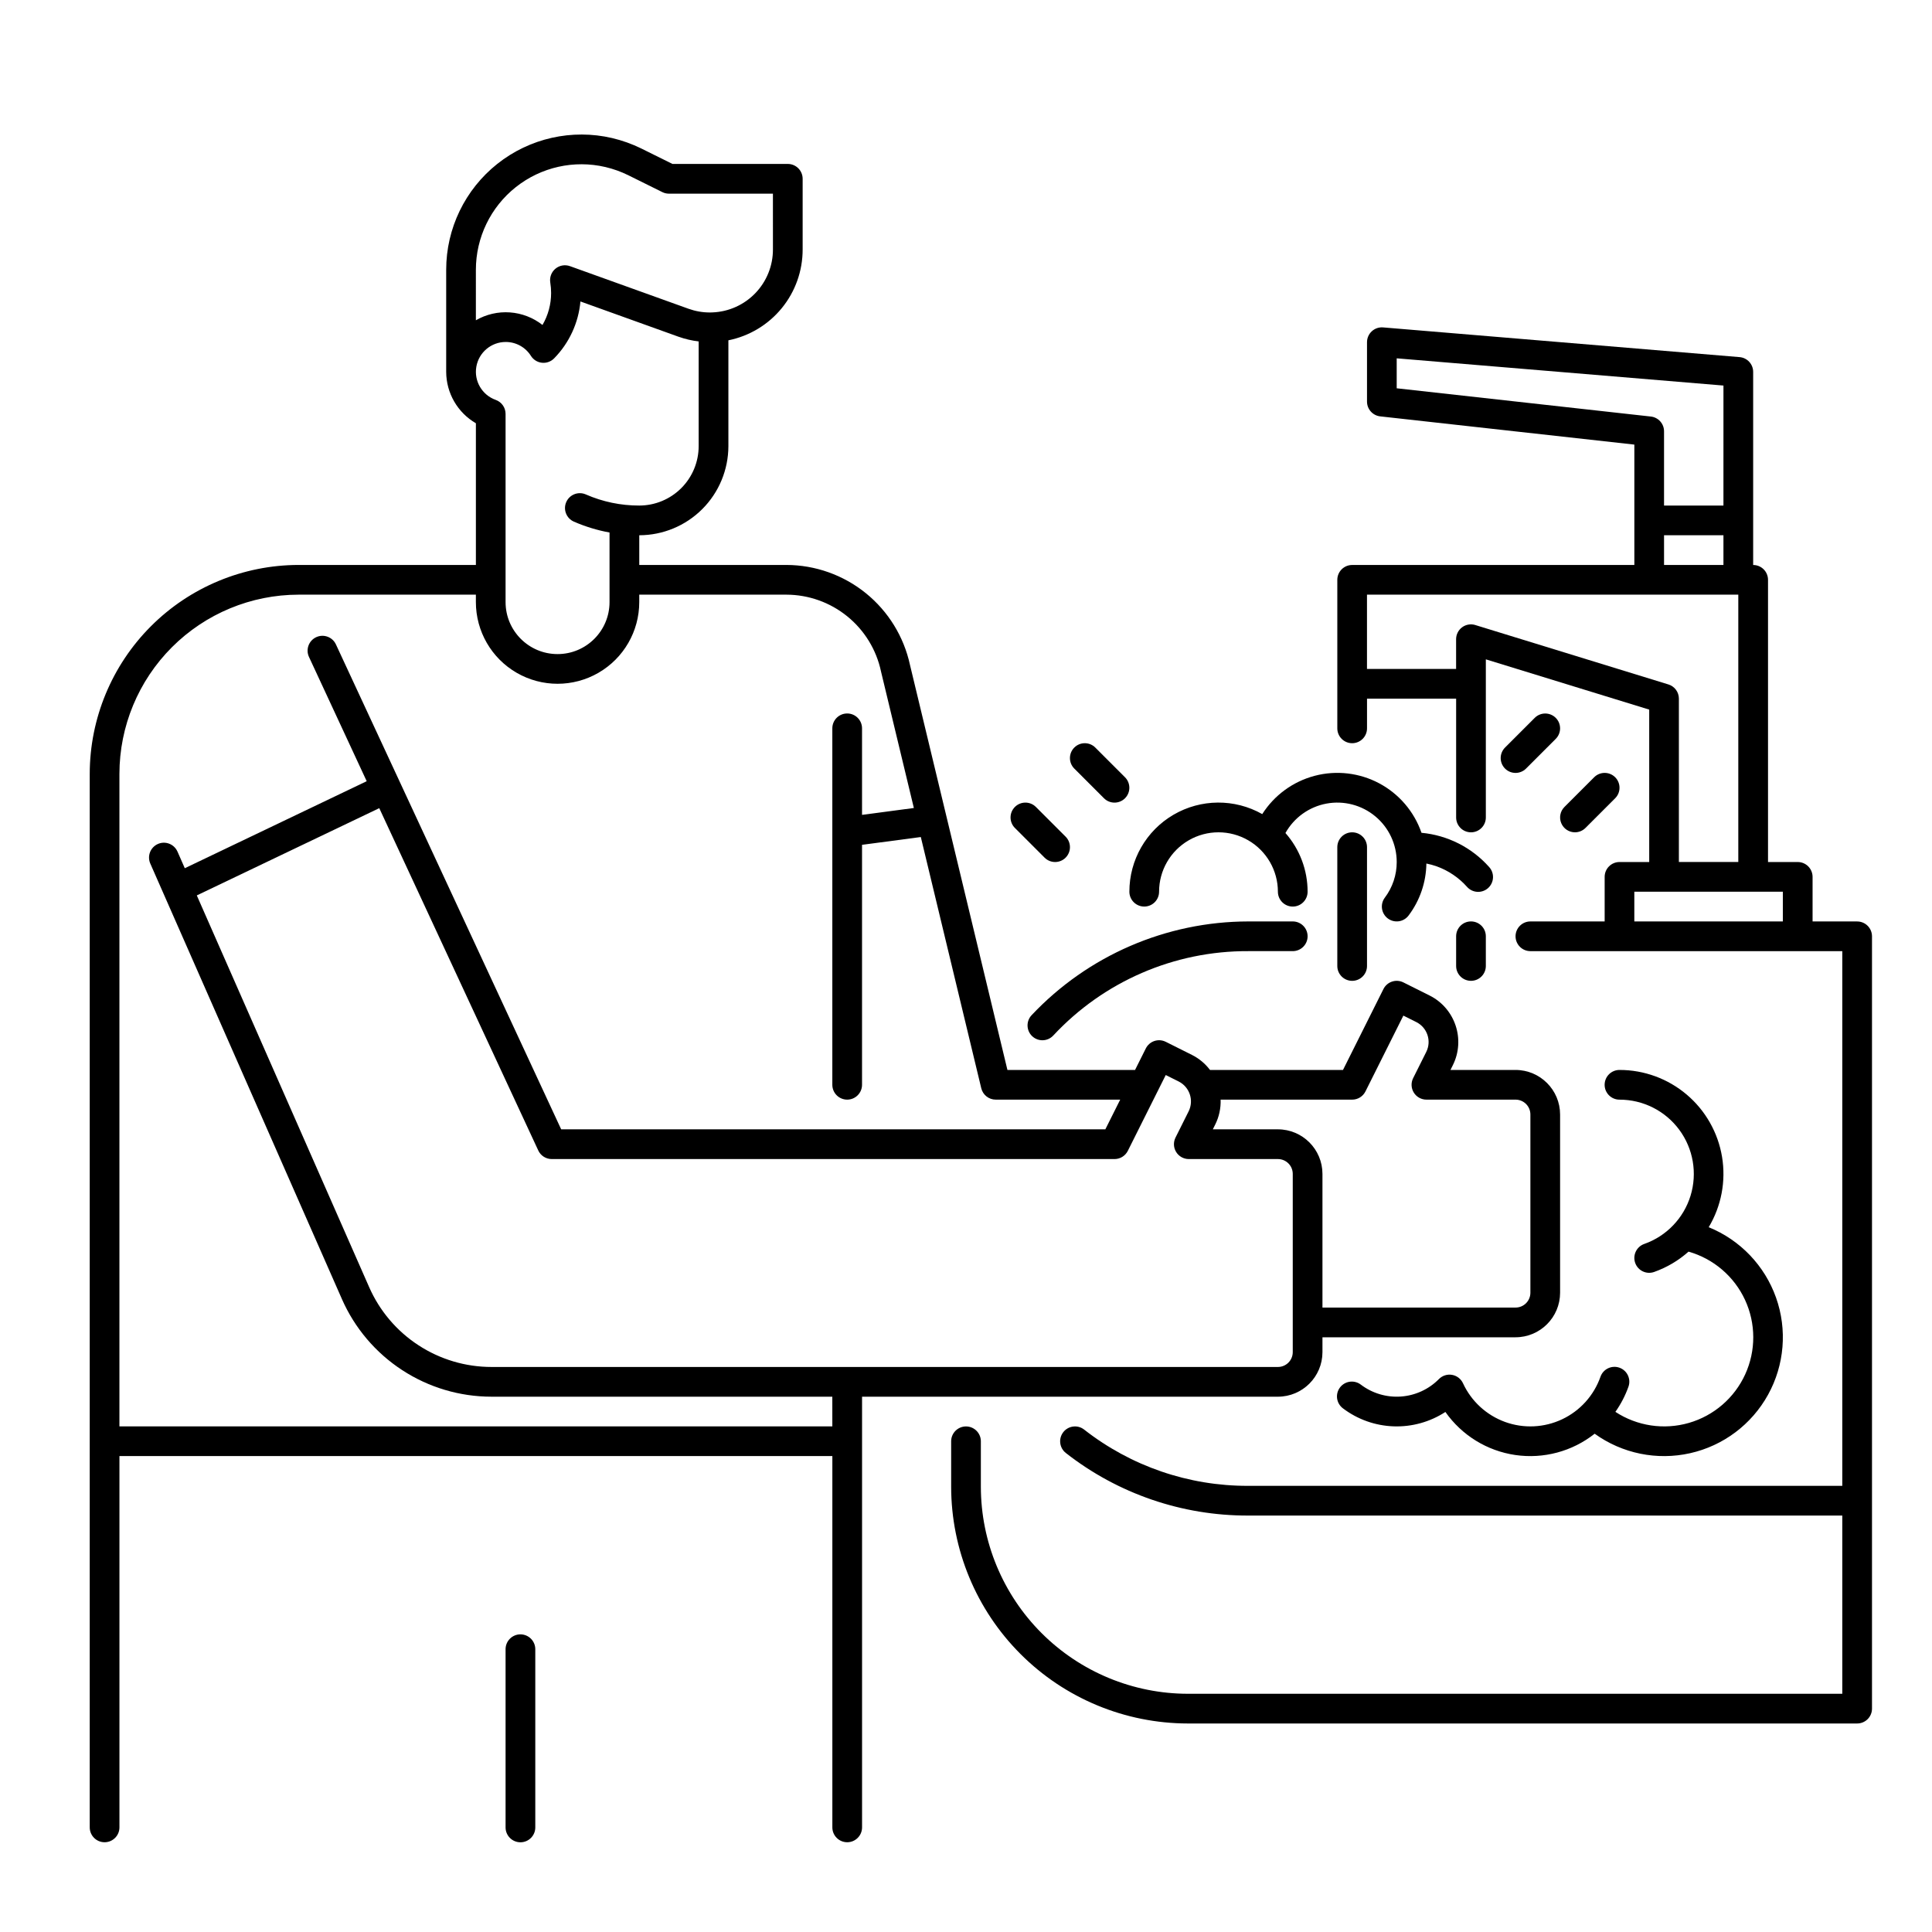 <?xml version="1.0" encoding="UTF-8"?>
<!-- Uploaded to: ICON Repo, www.iconrepo.com, Generator: ICON Repo Mixer Tools -->
<svg fill="#000000" width="800px" height="800px" version="1.1" viewBox="144 144 512 512" xmlns="http://www.w3.org/2000/svg">
 <g>
  <path d="m482.66 514.14c6.516-0.008 11.801-5.293 11.805-11.809v-3.938h51.172c6.516-0.008 11.801-5.289 11.805-11.809v-47.23c-0.004-6.519-5.289-11.801-11.805-11.809h-17.25l0.625-1.25c3.394-6.805 0.637-15.07-6.156-18.477l-6.945-3.473h-0.004c-0.934-0.469-2.016-0.547-3.004-0.215-0.992 0.328-1.809 1.039-2.277 1.973l-10.719 21.441h-35.246c-1.27-1.68-2.906-3.043-4.785-3.984l-6.941-3.473h-0.004c-0.934-0.469-2.012-0.543-3.004-0.215-0.992 0.332-1.809 1.043-2.277 1.977l-2.848 5.695h-33.824l-25.82-107.32c-1.617-7.488-5.742-14.195-11.691-19.016-5.953-4.82-13.371-7.465-21.027-7.492h-39.027v-7.871c6.262-0.008 12.266-2.5 16.691-6.926 4.426-4.426 6.918-10.43 6.926-16.691v-28.043c5.559-1.121 10.559-4.133 14.148-8.523 3.59-4.394 5.543-9.895 5.531-15.566v-18.715c0-1.043-0.414-2.047-1.152-2.785s-1.742-1.152-2.785-1.152h-30.566l-8.238-4.082c-2.465-1.211-5.059-2.141-7.734-2.773-10.648-2.484-21.855 0.027-30.422 6.824-8.57 6.801-13.566 17.137-13.566 28.074v27.07c0.023 5.613 3.019 10.793 7.871 13.613v37.547h-46.984c-14.676 0.016-28.746 5.852-39.121 16.23-10.375 10.375-16.215 24.445-16.23 39.121v279.21c0 2.172 1.762 3.934 3.938 3.934 2.172 0 3.934-1.762 3.934-3.934v-98.402h188.93v98.402c0 2.172 1.762 3.934 3.938 3.934 2.172 0 3.934-1.762 3.934-3.934v-114.14zm19.68-78.719v-0.004c1.488 0 2.852-0.84 3.519-2.176l10.047-20.094 3.426 1.711c2.914 1.461 4.094 5 2.641 7.914l-3.473 6.945-0.004 0.004c-0.609 1.219-0.543 2.668 0.176 3.828 0.715 1.16 1.984 1.867 3.348 1.867h23.617c1.043 0 2.043 0.414 2.781 1.152 0.738 0.738 1.152 1.742 1.152 2.785v47.23c0 1.043-0.414 2.047-1.152 2.785-0.738 0.738-1.738 1.152-2.781 1.152h-51.172v-35.426c-0.004-6.516-5.289-11.801-11.805-11.809h-17.25l0.621-1.246h0.004c1.027-2.051 1.523-4.328 1.441-6.625zm-49.406-6.527 3.422 1.711-0.004-0.004c2.914 1.461 4.098 5.004 2.644 7.922l-3.473 6.941c-0.609 1.223-0.547 2.672 0.172 3.832 0.715 1.16 1.984 1.867 3.348 1.867h23.617c1.043 0 2.043 0.414 2.781 1.152 0.738 0.738 1.152 1.738 1.152 2.781v47.234c0 1.043-0.414 2.043-1.152 2.781-0.738 0.738-1.738 1.152-2.781 1.152h-208.41c-6.875 0-13.598-2-19.355-5.758-5.758-3.754-10.297-9.105-13.066-15.398l-45.676-103.81 48.355-23.125 42.137 90.711v0.004c0.645 1.387 2.039 2.277 3.57 2.277h149.15c1.488 0 2.852-0.844 3.519-2.176zm-182.82-213.4c0-8.531 3.898-16.602 10.586-21.906 6.688-5.305 15.43-7.266 23.738-5.324 2.09 0.492 4.117 1.219 6.043 2.164l9.055 4.488c0.543 0.27 1.141 0.406 1.746 0.406h27.551l0.004 14.781c0.008 4.309-1.656 8.453-4.637 11.562-2.981 3.113-7.051 4.949-11.355 5.125-0.234 0.016-0.477 0.023-0.719 0.023v-0.004c-1.926 0.004-3.84-0.332-5.656-0.984l-31.43-11.297 0.004 0.004c-1.312-0.473-2.773-0.215-3.844 0.676-1.07 0.887-1.594 2.277-1.371 3.652 0.148 0.922 0.223 1.852 0.223 2.785 0.004 2.977-0.785 5.902-2.285 8.473-2.481-1.945-5.488-3.106-8.637-3.328-3.144-0.223-6.285 0.504-9.016 2.086zm7.902 19.129v0.004c2.719-0.008 5.25 1.391 6.691 3.695 0.645 1.02 1.719 1.688 2.918 1.812 1.195 0.125 2.387-0.305 3.227-1.168 3.992-4.07 6.453-9.398 6.969-15.074l25.984 9.34h0.004c1.727 0.613 3.523 1.035 5.344 1.25v27.754c-0.004 4.176-1.664 8.176-4.613 11.129-2.953 2.949-6.953 4.609-11.129 4.613-4.875 0.012-9.703-0.992-14.168-2.949-1.992-0.871-4.312 0.035-5.184 2.027-0.871 1.992 0.035 4.312 2.027 5.184 3.027 1.32 6.195 2.289 9.445 2.883v18.441c0 7.609-6.168 13.777-13.773 13.777-7.609 0-13.777-6.168-13.777-13.777v-49.879c0-1.664-1.047-3.148-2.613-3.707-3.621-1.289-5.789-5-5.137-8.785 0.652-3.789 3.934-6.559 7.777-6.566zm86.562 287.39h-188.93v-172.94c0.016-12.59 5.019-24.66 13.922-33.559 8.902-8.902 20.969-13.91 33.559-13.922h46.984v1.969c0 7.734 4.125 14.879 10.824 18.746 6.699 3.867 14.949 3.867 21.648 0s10.824-11.012 10.824-18.746v-1.969h39.027c5.863 0.02 11.543 2.047 16.098 5.742 4.555 3.695 7.707 8.836 8.934 14.57 0.008 0.039 0.016 0.074 0.023 0.109l8.691 36.113-13.734 1.824v-22.934c0-2.176-1.762-3.938-3.934-3.938-2.176 0-3.938 1.762-3.938 3.938v94.465c0 2.172 1.762 3.934 3.938 3.934 2.172 0 3.934-1.762 3.934-3.934v-63.594l15.578-2.066 16.02 66.574c0.426 1.77 2.008 3.019 3.828 3.019h32.992l-3.938 7.871h-144.21l-59.695-128.51c-0.918-1.973-3.258-2.828-5.231-1.914-1.969 0.918-2.824 3.258-1.91 5.231l15.297 32.934-48.207 23.059-1.914-4.356h-0.004c-0.41-0.969-1.191-1.734-2.172-2.125-0.977-0.391-2.07-0.371-3.035 0.055s-1.719 1.219-2.094 2.203-0.34 2.078 0.098 3.035l50.766 115.38c3.383 7.688 8.934 14.227 15.969 18.816 7.035 4.594 15.254 7.039 23.656 7.043h90.332z"/>
  <path d="m281.92 577.12c-2.172 0-3.938 1.766-3.938 3.938v47.234c0 2.172 1.766 3.934 3.938 3.934 2.176 0 3.938-1.762 3.938-3.934v-47.234c0-1.043-0.414-2.043-1.152-2.781-0.738-0.738-1.742-1.156-2.785-1.156z"/>
  <path d="m486.59 388.19h-11.809c-21.738 0.035-42.504 9.027-57.406 24.855-1.488 1.586-1.406 4.078 0.176 5.566 1.586 1.488 4.078 1.406 5.566-0.176 13.344-14.344 32.074-22.457 51.664-22.375h11.809c2.176 0 3.938-1.762 3.938-3.938 0-2.172-1.762-3.934-3.938-3.934z"/>
  <path d="m636.16 388.19h-11.809v-11.809c0-1.043-0.414-2.047-1.152-2.785-0.738-0.738-1.738-1.152-2.785-1.152h-7.871v-74.781c0-1.047-0.414-2.047-1.152-2.785-0.738-0.738-1.738-1.152-2.785-1.152v-51.168c0-2.047-1.566-3.754-3.609-3.922l-94.465-7.871h0.004c-1.098-0.094-2.184 0.277-2.992 1.023-0.812 0.746-1.273 1.797-1.273 2.898v15.742c0 2.008 1.508 3.691 3.504 3.914l67.344 7.481v31.902h-74.781c-2.176 0-3.938 1.762-3.938 3.938v39.359c0 2.172 1.762 3.934 3.938 3.934 2.172 0 3.934-1.762 3.934-3.934v-7.871h23.617v31.488-0.004c0 2.176 1.762 3.938 3.938 3.938 2.172 0 3.934-1.762 3.934-3.938v-41.902l43.297 13.32v40.391h-7.871c-2.176 0-3.938 1.762-3.938 3.938v11.809h-19.68c-2.172 0-3.934 1.762-3.934 3.934 0 2.176 1.762 3.938 3.934 3.938h82.656v141.7h-157.44c-15.758 0.055-31.074-5.199-43.484-14.914-1.715-1.336-4.188-1.027-5.523 0.688-1.336 1.719-1.027 4.191 0.691 5.527 13.785 10.793 30.809 16.629 48.316 16.574h157.44v47.23h-173.43c-14.543-0.016-28.488-5.801-38.773-16.086-10.285-10.285-16.07-24.227-16.086-38.773v-12.055c0-2.172-1.762-3.934-3.934-3.934-2.176 0-3.938 1.762-3.938 3.934v12.055c0.02 16.633 6.633 32.578 18.395 44.336 11.758 11.762 27.703 18.375 44.336 18.395h177.37c1.043 0 2.043-0.414 2.781-1.152 0.738-0.738 1.152-1.738 1.152-2.781v-204.68c0-1.043-0.414-2.043-1.152-2.781-0.738-0.738-1.738-1.152-2.781-1.152zm-122.02-141.29v-7.941l86.594 7.215-0.004 31.801h-15.742v-19.68c0-2.004-1.508-3.691-3.504-3.91zm70.848 38.949h15.742v7.871h-15.742zm1.156 39.535-51.168-15.742v-0.004c-1.191-0.367-2.492-0.148-3.496 0.594-1.004 0.742-1.598 1.918-1.598 3.168v7.871h-23.617v-19.68h98.402v70.848h-15.746v-43.297c0-1.727-1.125-3.25-2.777-3.762zm-9.031 62.801v-7.871h39.359v7.871z"/>
  <path d="m498.4 368.51v31.488c0 2.172 1.762 3.934 3.938 3.934 2.172 0 3.934-1.762 3.934-3.934v-31.488c0-2.176-1.762-3.938-3.934-3.938-2.176 0-3.938 1.762-3.938 3.938z"/>
  <path d="m573.16 506.45c-2.051-0.719-4.297 0.355-5.019 2.406-1.742 4.957-5.394 9.012-10.141 11.258-4.746 2.25-10.195 2.508-15.137 0.719-4.938-1.793-8.953-5.484-11.156-10.254-0.543-1.172-1.625-2.004-2.898-2.227-1.27-0.223-2.57 0.195-3.481 1.113-2.68 2.715-6.254 4.359-10.059 4.633-3.805 0.273-7.578-0.844-10.617-3.144-0.832-0.641-1.887-0.922-2.926-0.785-1.039 0.137-1.98 0.688-2.617 1.523-0.633 0.836-0.906 1.891-0.762 2.93 0.148 1.039 0.707 1.977 1.547 2.606 3.879 2.934 8.562 4.598 13.422 4.769 4.859 0.172 9.652-1.16 13.727-3.812 4.348 6.191 11.051 10.32 18.535 11.41s15.09-0.949 21.023-5.644c7.305 5.262 16.516 7.141 25.297 5.164 8.785-1.973 16.301-7.613 20.652-15.496 4.352-7.879 5.125-17.246 2.117-25.734-3.008-8.484-9.504-15.277-17.844-18.66 3.348-5.602 4.602-12.207 3.535-18.645-1.07-6.434-4.387-12.285-9.363-16.5-4.981-4.219-11.293-6.535-17.816-6.531-2.176 0-3.938 1.762-3.938 3.938 0 2.172 1.762 3.934 3.938 3.934 6.246-0.004 12.121 2.953 15.836 7.973 3.715 5.019 4.828 11.504 3 17.477-1.832 5.969-6.387 10.719-12.277 12.793-2.047 0.723-3.121 2.973-2.398 5.023s2.973 3.125 5.023 2.398c3.359-1.188 6.453-3.016 9.113-5.387 6.621 1.879 12.09 6.559 14.98 12.805 2.887 6.25 2.902 13.445 0.043 19.707-2.859 6.262-8.309 10.965-14.918 12.875-6.613 1.91-13.73 0.844-19.488-2.926 1.457-2.059 2.625-4.309 3.469-6.684 0.723-2.051-0.355-4.297-2.402-5.023z"/>
  <path d="m447.23 384.25c1.043 0 2.047-0.414 2.785-1.152 0.738-0.738 1.152-1.738 1.152-2.781 0-5.625 3-10.824 7.871-13.637 4.871-2.812 10.871-2.812 15.742 0s7.875 8.012 7.875 13.637c0 2.172 1.762 3.934 3.934 3.934 2.176 0 3.938-1.762 3.938-3.934 0.004-5.731-2.086-11.262-5.871-15.559 2.285-4.086 6.266-6.941 10.867-7.797 4.598-0.855 9.344 0.383 12.941 3.375 3.598 2.988 5.68 7.426 5.68 12.105 0.008 3.41-1.098 6.727-3.152 9.449-0.625 0.832-0.895 1.883-0.746 2.918 0.148 1.031 0.699 1.965 1.535 2.59 0.836 0.629 1.887 0.895 2.918 0.75 1.035-0.148 1.965-0.699 2.594-1.535 2.992-3.973 4.641-8.797 4.711-13.77 0.938 0.188 1.863 0.438 2.766 0.762 3.062 1.109 5.809 2.965 7.981 5.394 0.691 0.797 1.676 1.281 2.727 1.348 1.051 0.066 2.086-0.293 2.871-0.992 0.785-0.703 1.258-1.695 1.309-2.746 0.051-1.055-0.324-2.082-1.039-2.859-4.609-5.176-11.008-8.41-17.91-9.051-1.945-5.621-5.941-10.297-11.184-13.098-5.246-2.801-11.355-3.516-17.105-2.008-5.754 1.512-10.723 5.137-13.914 10.152-7.309-4.133-16.266-4.066-23.516 0.168s-11.703 12.004-11.695 20.402c0 1.043 0.418 2.043 1.156 2.781 0.738 0.738 1.738 1.152 2.781 1.152z"/>
  <path d="m436.57 355.55c1.539 1.535 4.031 1.535 5.566 0 1.539-1.539 1.539-4.031 0-5.566l-7.871-7.871v-0.004c-1.539-1.535-4.031-1.535-5.566 0.004-1.539 1.535-1.535 4.027 0 5.566z"/>
  <path d="m420.83 371.29c1.539 1.539 4.031 1.539 5.566 0 1.535-1.539 1.535-4.031 0-5.566l-7.871-7.871h-0.004c-1.535-1.539-4.027-1.539-5.566 0-1.535 1.539-1.535 4.031 0.004 5.566z"/>
  <path d="m550.72 334.24-7.871 7.871c-0.738 0.738-1.152 1.742-1.152 2.785s0.414 2.043 1.152 2.781c1.535 1.539 4.027 1.539 5.566 0.004l7.871-7.871v-0.004c1.539-1.535 1.539-4.027 0-5.566-1.535-1.535-4.027-1.535-5.566 0z"/>
  <path d="m561.38 364.57c1.043 0 2.047-0.414 2.781-1.152l7.871-7.871h0.004c1.535-1.539 1.535-4.031 0-5.566-1.539-1.539-4.031-1.539-5.566 0l-7.871 7.871c-1.129 1.125-1.465 2.816-0.855 4.289 0.609 1.473 2.043 2.43 3.637 2.43z"/>
  <path d="m529.89 392.12v7.875c0 2.172 1.762 3.934 3.938 3.934 2.172 0 3.934-1.762 3.934-3.934v-7.875c0-2.172-1.762-3.934-3.934-3.934-2.176 0-3.938 1.762-3.938 3.934z"/>
 </g>
</svg>